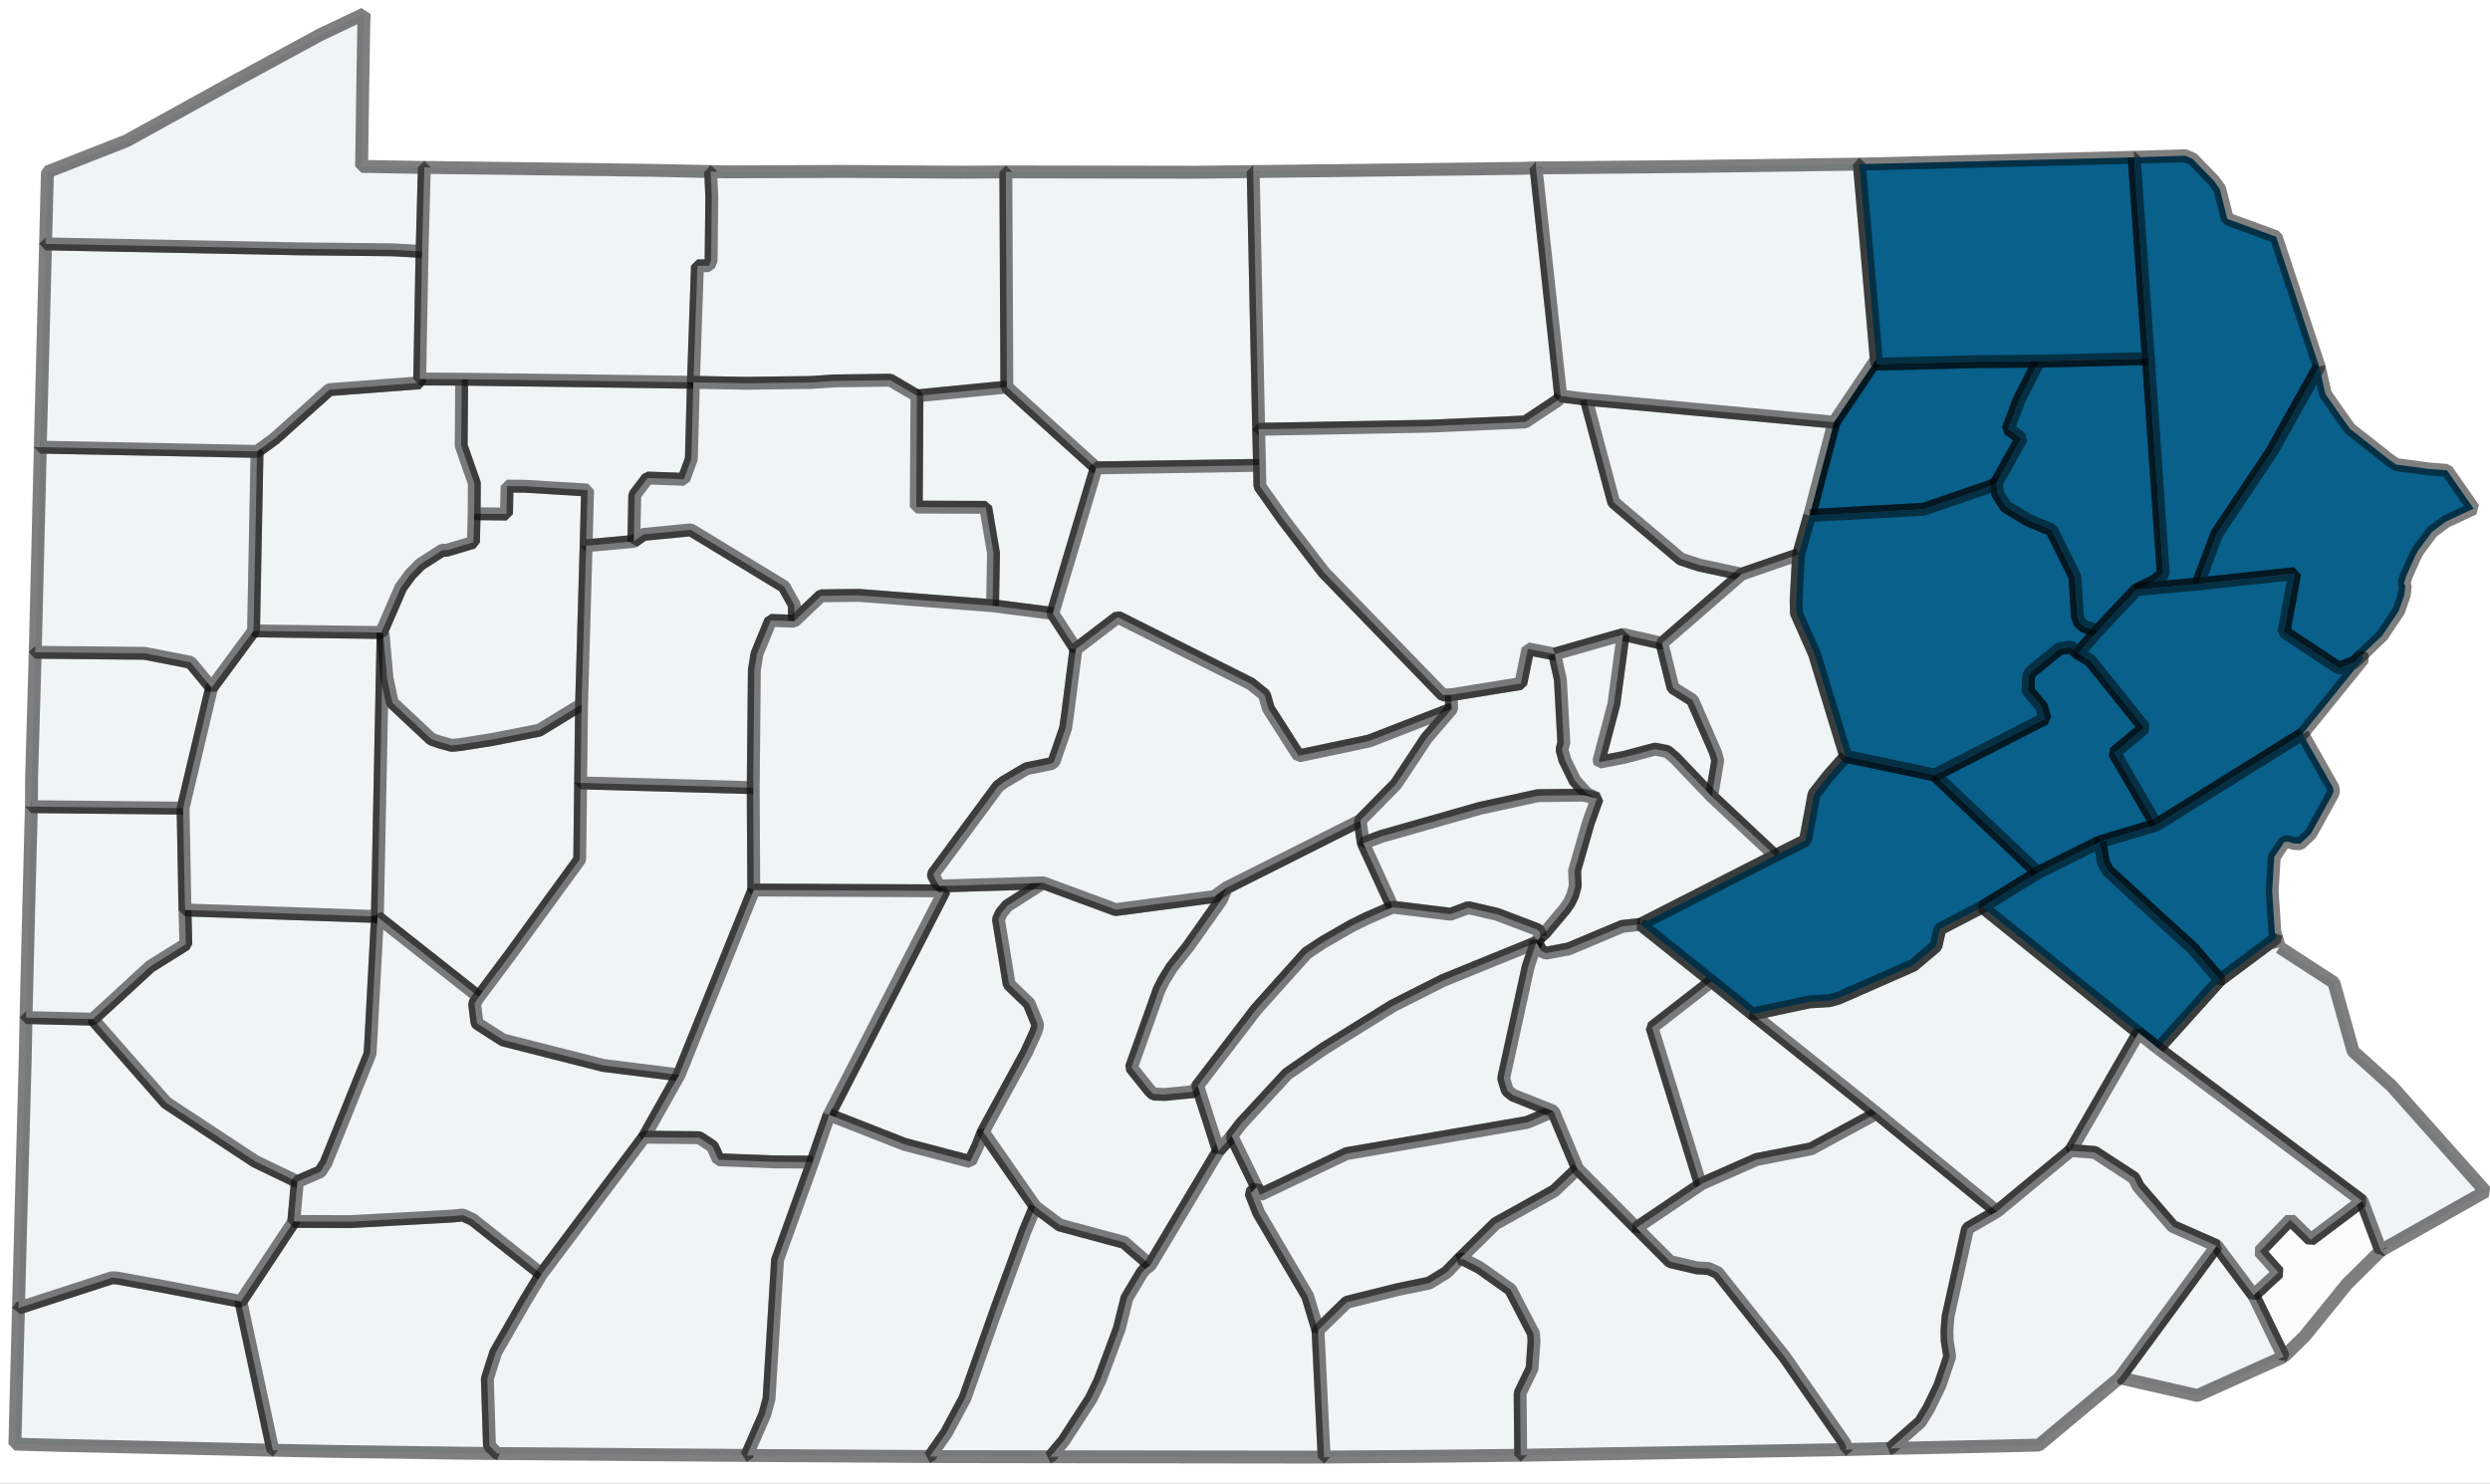 <svg width="193" height="115" viewBox="0 0 193 115" fill="none" xmlns="http://www.w3.org/2000/svg">
<rect x="0" y="0" width="193" height="115" fill="#808080" stroke="none"/>
<g clip-path="url(#clip0)">
<rect width="193" height="115" fill="white"/>
<g clip-path="url(#clip1)">
<path d="M184.534 96.935L181.906 99.539L178.619 103.591L176.999 105.167L174.684 100.4L176.597 98.633L175.15 97L177.519 94.532L179.104 96.085L183.087 93.091L184.534 96.935" fill="#EEF5F4" fill-opacity="0.3"/>
<path d="M184.534 96.935L181.906 99.539L178.619 103.591L176.999 105.167L174.684 100.4L176.597 98.633L175.15 97L177.519 94.532L179.104 96.085L183.087 93.091L184.534 96.935" stroke="black" stroke-opacity="0.5" stroke-linejoin="bevel"/>
<path d="M176.68 73.425L180.897 76.162L182.385 81.48L185.125 83.949L185.314 84.108L192.651 92.351L184.534 96.935L183.087 93.092L167.29 81.273L172.068 75.963L176.461 72.688L176.68 73.425" fill="#EEF5F4"/>
<path d="M176.68 73.425L180.897 76.162L182.385 81.48L185.125 83.949L185.314 84.108L192.651 92.351L184.534 96.935L183.087 93.092L167.29 81.273L172.068 75.963L176.461 72.688L176.68 73.425" stroke="black" stroke-opacity="0.5" stroke-linejoin="bevel"/>
<path d="M1.432 101.392L8.686 99.035L9.065 99.059L12.634 99.712L18.672 100.88L21.151 112.409L4.407 112.028L1.153 111.936L1.432 101.392Z" fill="#EEF5F4" stroke="black" stroke-opacity="0.5" stroke-linejoin="bevel"/>
<path d="M22.77 94.674L27.156 94.691L35.064 94.258L35.884 94.178L36.649 94.536L36.947 94.771L41.974 98.759L40.734 100.805L38.425 104.828L37.773 106.866L37.938 112.073L38.538 112.667L35.73 112.639L26.193 112.507L21.151 112.41L18.671 100.881L22.77 94.674" fill="#EEF5F4"/>
<path d="M22.77 94.674L27.156 94.691L35.064 94.258L35.884 94.178L36.649 94.536L36.947 94.771L41.974 98.759L40.734 100.805L38.425 104.828L37.773 106.866L37.938 112.073L38.538 112.667L35.73 112.639L26.193 112.507L21.151 112.41L18.671 100.881L22.77 94.674" stroke="black" stroke-opacity="0.5" stroke-linejoin="bevel"/>
<path d="M7.195 78.998L12.882 85.473L19.78 90.016L23.049 91.592L22.77 94.675L18.671 100.882L12.634 99.714L9.065 99.061L8.686 99.037L1.432 101.393L1.66 92.772L1.949 82.306L2.017 78.874L7.195 78.998" fill="#EEF5F4"/>
<path d="M7.195 78.998L12.882 85.473L19.78 90.016L23.049 91.592L22.77 94.675L18.671 100.882L12.634 99.714L9.065 99.061L8.686 99.037L1.432 101.393L1.66 92.772L1.949 82.306L2.017 78.874L7.195 78.998" stroke="black" stroke-opacity="0.5" stroke-linejoin="bevel"/>
<path d="M29.251 71.046L29.259 71.075L28.728 80.923L28.686 81.628L28.615 81.84L25.276 90.121L24.834 90.822L23.049 91.592L19.779 90.016L12.881 85.473L7.194 78.998L11.638 74.916L14.404 73.189L14.338 70.534L29.251 71.046" fill="#EEF5F4"/>
<path d="M29.251 71.046L29.259 71.075L28.728 80.923L28.686 81.628L28.615 81.84L25.276 90.121L24.834 90.822L23.049 91.592L19.779 90.016L12.881 85.473L7.194 78.998L11.638 74.916L14.404 73.189L14.338 70.534L29.251 71.046" stroke="black" stroke-opacity="0.5" stroke-linejoin="bevel"/>
<path d="M2.433 62.526L14.19 62.642L14.338 70.532L14.404 73.187L11.639 74.915L7.194 78.997L2.017 78.873L2.19 71.816L2.433 62.526" fill="#EEF5F4"/>
<path d="M2.433 62.526L14.19 62.642L14.338 70.532L14.404 73.187L11.639 74.915L7.194 78.997L2.017 78.873L2.19 71.816L2.433 62.526" stroke="black" stroke-opacity="0.5" stroke-linejoin="bevel"/>
<path d="M16.402 53.303L14.19 62.642L2.433 62.526L2.447 60.404L2.73 50.556L11.212 50.641L14.769 51.336L16.402 53.303Z" fill="#EEF5F4" stroke="black" stroke-opacity="0.5" stroke-linejoin="bevel"/>
<path d="M29.693 49.133L29.251 71.044L14.338 70.532L14.191 62.642L16.402 53.303L19.65 48.901L29.559 49.028L29.693 49.133Z" fill="#EEF5F4" stroke="black" stroke-opacity="0.5" stroke-linejoin="bevel"/>
<path d="M45.078 54.596L45.003 60.685L44.934 66.622L39.623 73.917L37.113 77.274L29.259 71.075L29.251 71.046L29.693 49.134L29.961 52.167L29.993 52.574L30.405 54.458L33.432 57.29L34.083 57.521L35.024 57.779L35.654 57.714L38.105 57.328L41.797 56.599L45.078 54.596" fill="#EEF5F4"/>
<path d="M45.078 54.596L45.003 60.685L44.934 66.622L39.623 73.917L37.113 77.274L29.259 71.075L29.251 71.046L29.693 49.134L29.961 52.167L29.993 52.574L30.405 54.458L33.432 57.29L34.083 57.521L35.024 57.779L35.654 57.714L38.105 57.328L41.797 56.599L45.078 54.596" stroke="black" stroke-opacity="0.5" stroke-linejoin="bevel"/>
<path d="M36.752 39.816L39.258 39.845L39.301 37.68L40.659 37.689L45.543 37.986L45.43 42.303L45.077 54.594L41.797 56.598L38.105 57.327L35.653 57.713L35.024 57.778L34.083 57.52L33.432 57.289L30.405 54.457L29.993 52.572L29.961 52.165L29.693 49.133L29.558 49.028L31.071 45.533L31.816 44.516L32.586 43.734L34.295 42.641L34.636 42.648L36.697 42.03L36.752 39.816" fill="#EEF5F4"/>
<path d="M36.752 39.816L39.258 39.845L39.301 37.68L40.659 37.689L45.543 37.986L45.43 42.303L45.077 54.594L41.797 56.598L38.105 57.327L35.653 57.713L35.024 57.778L34.083 57.52L33.432 57.289L30.405 54.457L29.993 52.572L29.961 52.165L29.693 49.133L29.558 49.028L31.071 45.533L31.816 44.516L32.586 43.734L34.295 42.641L34.636 42.648L36.697 42.03L36.752 39.816" stroke="black" stroke-opacity="0.5" stroke-linejoin="bevel"/>
<path d="M35.786 29.391L53.745 29.634L53.587 35.567L53.007 37.153L50.2 37.053L49.204 38.361L49.127 41.962L45.43 42.303L45.544 37.986L40.66 37.689L39.301 37.68L39.258 39.845L36.752 39.816L36.767 37.458L35.747 34.542L35.786 29.391" fill="#EEF5F4"/>
<path d="M35.786 29.391L53.745 29.634L53.587 35.567L53.007 37.153L50.2 37.053L49.204 38.361L49.127 41.962L45.43 42.303L45.544 37.986L40.66 37.689L39.301 37.68L39.258 39.845L36.752 39.816L36.767 37.458L35.747 34.542L35.786 29.391" stroke="black" stroke-opacity="0.5" stroke-linejoin="bevel"/>
<path d="M35.786 29.392L35.746 34.543L36.767 37.458L36.752 39.817L36.697 42.031L34.636 42.649L34.295 42.642L32.586 43.735L31.817 44.517L31.071 45.534L29.559 49.029L19.65 48.902L19.924 34.992L21.288 33.997L25.53 30.203L32.536 29.671L32.53 29.378L35.786 29.392" fill="#EEF5F4"/>
<path d="M35.786 29.392L35.746 34.543L36.767 37.458L36.752 39.817L36.697 42.031L34.636 42.649L34.295 42.642L32.586 43.735L31.817 44.517L31.071 45.534L29.559 49.029L19.65 48.902L19.924 34.992L21.288 33.997L25.53 30.203L32.536 29.671L32.53 29.378L35.786 29.392" stroke="black" stroke-opacity="0.5" stroke-linejoin="bevel"/>
<path d="M3.126 34.662L19.924 34.992L19.65 48.902L16.402 53.304L14.769 51.337L11.212 50.642L2.731 50.558L2.74 50.203L3.126 34.662" fill="#EEF5F4"/>
<path d="M3.126 34.662L19.924 34.992L19.65 48.902L16.402 53.304L14.769 51.337L11.212 50.642L2.731 50.558L2.74 50.203L3.126 34.662" stroke="black" stroke-opacity="0.5" stroke-linejoin="bevel"/>
<path d="M32.714 19.494L32.53 29.377L32.536 29.669L25.53 30.202L21.288 33.996L19.924 34.99L3.125 34.66L3.134 34.182L3.532 18.904L23.132 19.288L30.457 19.365L32.714 19.494" fill="#EEF5F4"/>
<path d="M32.714 19.494L32.53 29.377L32.536 29.669L25.53 30.202L21.288 33.996L19.924 34.99L3.125 34.66L3.134 34.182L3.532 18.904L23.132 19.288L30.457 19.365L32.714 19.494" stroke="black" stroke-opacity="0.5" stroke-linejoin="bevel"/>
<path d="M32.891 12.974L32.714 19.493L30.457 19.364L23.133 19.288L3.532 18.904L3.677 13.324L9.814 10.913L18.18 6.297L24.796 2.705L28.225 1.073L28.191 2.239L28.11 7.124L28.027 12.897L32.398 12.973L32.891 12.974Z" fill="#EEF5F4" stroke="black" stroke-opacity="0.5" stroke-linejoin="bevel"/>
<path d="M37.112 77.273L36.785 77.79L36.966 79.264L37.031 79.355L38.995 80.61L46.74 82.58L52.639 83.321L49.931 88.144L41.973 98.76L36.947 94.772L36.649 94.537L35.884 94.179L35.064 94.259L27.156 94.692L22.77 94.675L23.049 91.592L24.834 90.822L25.276 90.121L28.615 81.84L28.686 81.627L28.728 80.922L29.259 71.074L37.112 77.273" fill="#EEF5F4"/>
<path d="M37.112 77.273L36.785 77.79L36.966 79.264L37.031 79.355L38.995 80.61L46.74 82.58L52.639 83.321L49.931 88.144L41.973 98.76L36.947 94.772L36.649 94.537L35.884 94.179L35.064 94.259L27.156 94.692L22.77 94.675L23.049 91.592L24.834 90.822L25.276 90.121L28.615 81.84L28.686 81.627L28.728 80.922L29.259 71.074L37.112 77.273" stroke="black" stroke-opacity="0.5" stroke-linejoin="bevel"/>
<path d="M45.003 60.684L58.381 61.054L58.425 68.986L52.64 83.32L46.74 82.579L38.995 80.61L37.031 79.355L36.967 79.263L36.785 77.789L37.113 77.273L39.624 73.916L44.934 66.621L45.003 60.684" fill="#EEF5F4"/>
<path d="M45.003 60.684L58.381 61.054L58.425 68.986L52.64 83.32L46.74 82.579L38.995 80.61L37.031 79.355L36.967 79.263L36.785 77.789L37.113 77.273L39.624 73.916L44.934 66.621L45.003 60.684" stroke="black" stroke-opacity="0.5" stroke-linejoin="bevel"/>
<path d="M45.43 42.303L49.127 41.962L49.873 41.423L53.542 41.07L60.767 45.46L61.572 46.898L61.567 48.148L59.738 48.091L58.703 50.611L58.668 50.701L58.47 51.941L58.381 61.055L45.003 60.684L45.078 54.595L45.43 42.303" fill="#EEF5F4"/>
<path d="M45.43 42.303L49.127 41.962L49.873 41.423L53.542 41.07L60.767 45.46L61.572 46.898L61.567 48.148L59.738 48.091L58.703 50.611L58.668 50.701L58.47 51.941L58.381 61.055L45.003 60.684L45.078 54.595L45.43 42.303" stroke="black" stroke-opacity="0.5" stroke-linejoin="bevel"/>
<path d="M50.514 13.202L55.084 13.298L55.172 15.262L55.118 20.166L54.947 20.593L54.059 20.612L53.745 29.634L35.786 29.392L32.53 29.378L32.714 19.494L32.891 12.975L50.514 13.202" fill="#EEF5F4"/>
<path d="M50.514 13.202L55.084 13.298L55.172 15.262L55.118 20.166L54.947 20.593L54.059 20.612L53.745 29.634L35.786 29.392L32.53 29.378L32.714 19.494L32.891 12.975L50.514 13.202" stroke="black" stroke-opacity="0.5" stroke-linejoin="bevel"/>
<path d="M74.707 13.347L77.963 13.323L78.042 30.002L71.074 30.682L69.003 29.468L64.606 29.528L62.901 29.645L57.869 29.71L53.745 29.634L54.059 20.612L54.947 20.592L55.117 20.166L55.172 15.261L55.083 13.298L56.501 13.321L65.429 13.289L74.707 13.347" fill="#EEF5F4"/>
<path d="M74.707 13.347L77.963 13.323L78.042 30.002L71.074 30.682L69.003 29.468L64.606 29.528L62.901 29.645L57.869 29.71L53.745 29.634L54.059 20.612L54.947 20.592L55.117 20.166L55.172 15.261L55.083 13.298L56.501 13.321L65.429 13.289L74.707 13.347" stroke="black" stroke-opacity="0.5" stroke-linejoin="bevel"/>
<path d="M71.074 30.683L78.043 30.003L84.969 36.265L81.602 47.55L76.933 46.952L77.007 42.877L76.402 39.328L71.02 39.306L71.074 30.683" fill="#EEF5F4"/>
<path d="M71.074 30.683L78.043 30.003L84.969 36.265L81.602 47.55L76.933 46.952L77.007 42.877L76.402 39.328L71.02 39.306L71.074 30.683" stroke="black" stroke-opacity="0.5" stroke-linejoin="bevel"/>
<path d="M53.745 29.634L57.869 29.71L62.901 29.645L64.606 29.527L69.003 29.468L71.074 30.681L71.02 39.304L76.402 39.326L77.007 42.876L76.933 46.95L66.55 46.147L63.641 46.182L61.567 48.148L61.572 46.898L60.767 45.459L53.542 41.069L49.873 41.422L49.126 41.962L49.203 38.361L50.199 37.053L53.007 37.153L53.587 35.567L53.745 29.634" fill="#EEF5F4"/>
<path d="M53.745 29.634L57.869 29.71L62.901 29.645L64.606 29.527L69.003 29.468L71.074 30.681L71.02 39.304L76.402 39.326L77.007 42.876L76.933 46.95L66.55 46.147L63.641 46.182L61.567 48.148L61.572 46.898L60.767 45.459L53.542 41.069L49.873 41.422L49.126 41.962L49.203 38.361L50.199 37.053L53.007 37.153L53.587 35.567L53.745 29.634" stroke="black" stroke-opacity="0.5" stroke-linejoin="bevel"/>
<path d="M76.933 46.951L81.602 47.55L83.395 50.315L82.743 55.424L82.592 56.451L81.703 59.03L81.498 59.19L79.572 59.583L77.796 60.633L77.363 60.965L72.349 67.745L72.366 67.892L72.791 68.682L73.193 69.054L58.424 68.987L58.381 61.055L58.47 51.942L58.669 50.702L58.703 50.612L59.738 48.092L61.567 48.149L63.642 46.183L66.55 46.148L76.933 46.951" fill="#EEF5F4"/>
<path d="M76.933 46.951L81.602 47.55L83.395 50.315L82.743 55.424L82.592 56.451L81.703 59.03L81.498 59.19L79.572 59.583L77.796 60.633L77.363 60.965L72.349 67.745L72.366 67.892L72.791 68.682L73.193 69.054L58.424 68.987L58.381 61.055L58.47 51.942L58.669 50.702L58.703 50.612L59.738 48.092L61.567 48.149L63.642 46.183L66.55 46.148L76.933 46.951" stroke="black" stroke-opacity="0.5" stroke-linejoin="bevel"/>
<path d="M72.791 68.681L80.863 68.431L78.07 70.215L77.603 70.791L77.391 71.261L78.223 76.297L79.763 77.779L80.418 79.375L80.392 79.675L80.252 80.066L79.564 81.573L76.211 87.73L75.771 88.853L75.202 90.04L70.112 88.703L64.268 86.413L73.193 69.052L72.791 68.681" fill="#EEF5F4"/>
<path d="M72.791 68.681L80.863 68.431L78.07 70.215L77.603 70.791L77.391 71.261L78.223 76.297L79.763 77.779L80.418 79.375L80.392 79.675L80.252 80.066L79.564 81.573L76.211 87.73L75.771 88.853L75.202 90.04L70.112 88.703L64.268 86.413L73.193 69.052L72.791 68.681" stroke="black" stroke-opacity="0.5" stroke-linejoin="bevel"/>
<path d="M58.424 68.986L73.193 69.052L64.268 86.414L62.997 90.079L59.989 90.06L55.693 89.893L55.228 88.865L54.199 88.186L49.931 88.143L52.639 83.32L58.424 68.986" fill="#EEF5F4"/>
<path d="M58.424 68.986L73.193 69.052L64.268 86.414L62.997 90.079L59.989 90.06L55.693 89.893L55.228 88.865L54.199 88.186L49.931 88.143L52.639 83.32L58.424 68.986" stroke="black" stroke-opacity="0.5" stroke-linejoin="bevel"/>
<path d="M62.997 90.079L60.269 97.655L59.608 108.42L59.28 109.636L57.889 112.816L38.538 112.667L37.939 112.073L37.773 106.867L38.425 104.828L40.734 100.806L41.974 98.76L49.931 88.144L54.199 88.187L55.228 88.866L55.693 89.894L59.989 90.061L62.997 90.079" fill="#EEF5F4"/>
<path d="M62.997 90.079L60.269 97.655L59.608 108.42L59.28 109.636L57.889 112.816L38.538 112.667L37.939 112.073L37.773 106.867L38.425 104.828L40.734 100.806L41.974 98.76L49.931 88.144L54.199 88.187L55.228 88.866L55.693 89.894L59.989 90.061L62.997 90.079" stroke="black" stroke-opacity="0.5" stroke-linejoin="bevel"/>
<path d="M64.268 86.414L70.112 88.704L75.202 90.04L75.771 88.853L76.211 87.731L80.247 93.538L79.455 95.427L77.24 101.478L74.791 108.394L73.355 111.071L72.079 112.898L57.889 112.815L59.28 109.636L59.607 108.42L60.268 97.654L62.997 90.079L64.268 86.414" fill="#EEF5F4"/>
<path d="M64.268 86.414L70.112 88.704L75.202 90.04L75.771 88.853L76.211 87.731L80.247 93.538L79.455 95.427L77.24 101.478L74.791 108.394L73.355 111.071L72.079 112.898L57.889 112.815L59.28 109.636L59.607 108.42L60.268 97.654L62.997 90.079L64.268 86.414" stroke="black" stroke-opacity="0.5" stroke-linejoin="bevel"/>
<path d="M80.247 93.54L82.14 94.952L87.135 96.302L89.163 98.063L88.767 98.361L88.526 98.637L87.349 100.61L86.753 102.998L85.268 106.979L84.581 108.407L82.46 111.68L81.419 112.918L73.332 112.905L72.079 112.899L73.355 111.072L74.791 108.395L77.24 101.48L79.455 95.428L80.247 93.54" fill="#EEF5F4"/>
<path d="M80.247 93.54L82.14 94.952L87.135 96.302L89.163 98.063L88.767 98.361L88.526 98.637L87.349 100.61L86.753 102.998L85.268 106.979L84.581 108.407L82.46 111.68L81.419 112.918L73.332 112.905L72.079 112.899L73.355 111.072L74.791 108.395L77.24 101.48L79.455 95.428L80.247 93.54" stroke="black" stroke-opacity="0.5" stroke-linejoin="bevel"/>
<path d="M80.863 68.432L86.477 70.507L94.119 69.492L95.076 68.807L94.666 69.751L92.109 73.369L90.829 74.983L90.223 75.964L89.851 76.695L87.695 82.741L89.106 84.507L89.406 84.798L90.263 84.834L92.494 84.615L92.83 84.165L94.447 89.2L89.163 98.063L87.135 96.302L82.14 94.952L80.247 93.539L76.211 87.732L79.564 81.575L80.252 80.068L80.391 79.676L80.418 79.376L79.763 77.781L78.222 76.298L77.39 71.263L77.603 70.793L78.069 70.217L80.863 68.432" fill="#EEF5F4"/>
<path d="M80.863 68.432L86.477 70.507L94.119 69.492L95.076 68.807L94.666 69.751L92.109 73.369L90.829 74.983L90.223 75.964L89.851 76.695L87.695 82.741L89.106 84.507L89.406 84.798L90.263 84.834L92.494 84.615L92.83 84.165L94.447 89.2L89.163 98.063L87.135 96.302L82.14 94.952L80.247 93.539L76.211 87.732L79.564 81.575L80.252 80.068L80.391 79.676L80.418 79.376L79.763 77.781L78.222 76.298L77.39 71.263L77.603 70.793L78.069 70.217L80.863 68.432" stroke="black" stroke-opacity="0.5" stroke-linejoin="bevel"/>
<path d="M94.447 89.199L95.474 88.054L97.403 92.007L96.958 92.474L97.563 94.011L101.352 100.464L102.158 103.12L102.633 112.94L102.311 112.944L81.419 112.917L82.46 111.679L84.581 108.406L85.268 106.977L86.753 102.997L87.349 100.609L88.526 98.636L88.767 98.36L89.163 98.062L94.447 89.199" fill="#EEF5F4"/>
<path d="M94.447 89.199L95.474 88.054L97.403 92.007L96.958 92.474L97.563 94.011L101.352 100.464L102.158 103.12L102.633 112.94L102.311 112.944L81.419 112.917L82.46 111.679L84.581 108.406L85.268 106.977L86.753 102.997L87.349 100.609L88.526 98.636L88.767 98.36L89.163 98.062L94.447 89.199" stroke="black" stroke-opacity="0.5" stroke-linejoin="bevel"/>
<path d="M105.427 63.61L105.666 65.356L107.945 70.317L105.942 71.187L104.786 71.755L102.527 73.055L101.275 73.885L97.376 78.235L92.83 84.165L92.494 84.615L90.263 84.834L89.406 84.797L89.105 84.507L87.695 82.74L89.851 76.695L90.223 75.964L90.828 74.982L92.109 73.369L94.666 69.75L95.076 68.807L105.427 63.61" fill="#EEF5F4"/>
<path d="M105.427 63.61L105.666 65.356L107.945 70.317L105.942 71.187L104.786 71.755L102.527 73.055L101.275 73.885L97.376 78.235L92.83 84.165L92.494 84.615L90.263 84.834L89.406 84.797L89.105 84.507L87.695 82.74L89.851 76.695L90.223 75.964L90.828 74.982L92.109 73.369L94.666 69.75L95.076 68.807L105.427 63.61" stroke="black" stroke-opacity="0.5" stroke-linejoin="bevel"/>
<path d="M97.135 13.301L97.558 33.277L97.626 36.069L84.969 36.265L78.043 30.002L77.963 13.324L92.63 13.35L97.135 13.301" fill="#EEF5F4"/>
<path d="M97.135 13.301L97.558 33.277L97.626 36.069L84.969 36.265L78.043 30.002L77.963 13.324L92.63 13.35L97.135 13.301" stroke="black" stroke-opacity="0.5" stroke-linejoin="bevel"/>
<path d="M97.626 36.068L97.658 37.695L99.458 40.242L102.611 44.353L111.841 53.868L112.488 53.851L112.515 54.953L106.123 57.439L100.655 58.59L98.312 54.919L98.007 53.86L96.946 53.006L86.641 47.841L83.395 50.314L81.602 47.549L84.969 36.264L97.626 36.068" fill="#EEF5F4"/>
<path d="M97.626 36.068L97.658 37.695L99.458 40.242L102.611 44.353L111.841 53.868L112.488 53.851L112.515 54.953L106.123 57.439L100.655 58.59L98.312 54.919L98.007 53.86L96.946 53.006L86.641 47.841L83.395 50.314L81.602 47.549L84.969 36.264L97.626 36.068" stroke="black" stroke-opacity="0.5" stroke-linejoin="bevel"/>
<path d="M83.394 50.314L86.641 47.841L96.946 53.006L98.007 53.86L98.312 54.919L100.655 58.59L106.123 57.439L112.514 54.953L110.564 57.223L108.224 60.763L105.427 63.609L95.076 68.806L94.119 69.491L86.477 70.505L80.863 68.431L72.79 68.681L72.366 67.891L72.349 67.744L77.362 60.964L77.796 60.632L79.572 59.582L81.497 59.188L81.702 59.029L82.591 56.45L82.743 55.423L83.394 50.314" fill="#EEF5F4"/>
<path d="M83.394 50.314L86.641 47.841L96.946 53.006L98.007 53.86L98.312 54.919L100.655 58.59L106.123 57.439L112.514 54.953L110.564 57.223L108.224 60.763L105.427 63.609L95.076 68.806L94.119 69.491L86.477 70.505L80.863 68.431L72.79 68.681L72.366 67.891L72.349 67.744L77.362 60.964L77.796 60.632L79.572 59.582L81.497 59.188L81.702 59.029L82.591 56.45L82.743 55.423L83.394 50.314" stroke="black" stroke-opacity="0.5" stroke-linejoin="bevel"/>
<path d="M112.488 53.851L117.879 52.98L118.433 50.292L120.504 50.697L120.945 52.68L121.212 57.57L121.07 58.099L121.299 58.927L122.079 60.515L122.996 61.513L123.79 61.894L122.744 61.632L119.185 61.677L114.727 62.651L107.09 64.828L105.667 65.355L105.427 63.61L108.224 60.764L110.564 57.224L112.515 54.953L112.488 53.851" fill="#EEF5F4"/>
<path d="M112.488 53.851L117.879 52.98L118.433 50.292L120.504 50.697L120.945 52.68L121.212 57.57L121.07 58.099L121.299 58.927L122.079 60.515L122.996 61.513L123.79 61.894L122.744 61.632L119.185 61.677L114.727 62.651L107.09 64.828L105.667 65.355L105.427 63.61L108.224 60.764L110.564 57.224L112.515 54.953L112.488 53.851" stroke="black" stroke-opacity="0.5" stroke-linejoin="bevel"/>
<path d="M125.812 49.181L128.817 49.864L129.674 53.314L131.191 54.268L132.977 58.347L133.14 58.947L132.671 61.73L129.837 58.767L129.226 58.249L128.271 58.067L125.903 58.699L123.988 59.074L123.932 58.971L125.09 54.589L125.812 49.181" fill="#EEF5F4"/>
<path d="M125.812 49.181L128.817 49.864L129.674 53.314L131.191 54.268L132.977 58.347L133.14 58.947L132.671 61.73L129.837 58.767L129.226 58.249L128.271 58.067L125.903 58.699L123.988 59.074L123.932 58.971L125.09 54.589L125.812 49.181" stroke="black" stroke-opacity="0.5" stroke-linejoin="bevel"/>
<path d="M119.056 13.013L120.969 30.696L120.756 31.022L118.218 32.707L110.731 33.035L97.559 33.276L97.135 13.3L117.812 13.05L119.056 13.013" fill="#EEF5F4"/>
<path d="M119.056 13.013L120.969 30.696L120.756 31.022L118.218 32.707L110.731 33.035L97.559 33.276L97.135 13.3L117.812 13.05L119.056 13.013" stroke="black" stroke-opacity="0.5" stroke-linejoin="bevel"/>
<path d="M120.969 30.697L122.943 30.943L125.079 38.934L130.282 43.329L131.72 43.802L134.995 44.505L128.817 49.864L125.812 49.181L120.504 50.698L118.432 50.293L117.879 52.981L112.488 53.852L111.84 53.869L102.611 44.354L99.458 40.244L97.658 37.697L97.625 36.07L97.558 33.277L110.73 33.036L118.218 32.708L120.756 31.023L120.969 30.697" fill="#EEF5F4"/>
<path d="M120.969 30.697L122.943 30.943L125.079 38.934L130.282 43.329L131.72 43.802L134.995 44.505L128.817 49.864L125.812 49.181L120.504 50.698L118.432 50.293L117.879 52.981L112.488 53.852L111.84 53.869L102.611 44.354L99.458 40.244L97.658 37.697L97.625 36.07L97.558 33.277L110.73 33.036L118.218 32.708L120.756 31.023L120.969 30.697" stroke="black" stroke-opacity="0.5" stroke-linejoin="bevel"/>
<path d="M145.43 27.852L145.465 28.226L153.411 28.027L158.173 27.992L157.887 28.273L156.501 30.994L155.658 33.243L156.673 33.992L154.73 37.463L154.204 37.723L149.112 39.47L140.261 39.959L142.154 32.725L145.43 27.852" fill="#08608b"/>
<path d="M145.43 27.852L145.465 28.226L153.411 28.027L158.173 27.992L157.887 28.273L156.501 30.994L155.658 33.243L156.673 33.992L154.73 37.463L154.204 37.723L149.112 39.47L140.261 39.959L142.154 32.725L145.43 27.852" stroke="black" stroke-opacity="0.5" stroke-linejoin="bevel"/>
<path d="M122.943 30.942L142.154 32.726L140.261 39.96L139.407 42.981L134.995 44.505L131.72 43.802L130.282 43.329L125.079 38.934L122.943 30.942" fill="#EEF5F4"/>
<path d="M122.943 30.942L142.154 32.726L140.261 39.96L139.407 42.981L134.995 44.505L131.72 43.802L130.282 43.329L125.079 38.934L122.943 30.942" stroke="black" stroke-opacity="0.5" stroke-linejoin="bevel"/>
<path d="M139.408 42.98L139.221 46.495L139.241 47.523L140.641 50.693L143.057 58.615L141.737 60.115L140.611 61.545L139.942 65.143L137.585 66.329L132.672 61.728L133.14 58.946L132.977 58.346L131.192 54.266L129.674 53.312L128.818 49.862L134.995 44.504L139.408 42.98" fill="#EEF5F4"/>
<path d="M139.408 42.98L139.221 46.495L139.241 47.523L140.641 50.693L143.057 58.615L141.737 60.115L140.611 61.545L139.942 65.143L137.585 66.329L132.672 61.728L133.14 58.946L132.977 58.346L131.192 54.266L129.674 53.312L128.818 49.862L134.995 44.504L139.408 42.98" stroke="black" stroke-opacity="0.5" stroke-linejoin="bevel"/>
<path d="M120.504 50.698L125.812 49.181L125.09 54.589L123.933 58.971L123.988 59.074L125.903 58.699L128.271 58.067L129.227 58.249L129.837 58.767L132.671 61.73L137.585 66.33L127.152 71.648L125.734 71.81L121.585 73.552L119.996 73.852L119.836 73.883L119.483 73.72L119.072 73.059L119.393 72.593L119.701 72.343L121.292 70.453L121.638 69.95L121.895 69.409L122.096 68.676L122.045 67.491L123.104 63.803L123.79 61.895L122.996 61.514L122.079 60.516L121.299 58.928L121.07 58.1L121.212 57.571L120.944 52.681L120.504 50.698" fill="#EEF5F4"/>
<path d="M120.504 50.698L125.812 49.181L125.09 54.589L123.933 58.971L123.988 59.074L125.903 58.699L128.271 58.067L129.227 58.249L129.837 58.767L132.671 61.73L137.585 66.33L127.152 71.648L125.734 71.81L121.585 73.552L119.996 73.852L119.836 73.883L119.483 73.72L119.072 73.059L119.393 72.593L119.701 72.343L121.292 70.453L121.638 69.95L121.895 69.409L122.096 68.676L122.045 67.491L123.104 63.803L123.79 61.895L122.996 61.514L122.079 60.516L121.299 58.928L121.07 58.1L121.212 57.571L120.944 52.681L120.504 50.698" stroke="black" stroke-opacity="0.5" stroke-linejoin="bevel"/>
<path d="M123.79 61.894L123.104 63.802L122.045 67.49L122.096 68.676L121.895 69.408L121.638 69.949L121.292 70.452L119.702 72.342L119.394 72.592L119.348 72.257L119.194 72.074L116.028 70.871L113.81 70.355L112.428 70.867L107.945 70.317L105.666 65.355L107.089 64.828L114.727 62.651L119.185 61.677L122.743 61.633L123.79 61.894Z" fill="#EEF5F4" stroke="black" stroke-opacity="0.5" stroke-linejoin="bevel"/>
<path d="M119.394 72.591L119.072 73.058L111.869 75.993L107.957 77.965L102.632 81.275L99.768 83.249L96.208 87.097L95.474 88.054L94.447 89.198L92.83 84.164L97.376 78.234L101.275 73.885L102.527 73.054L104.786 71.754L105.943 71.186L107.945 70.317L112.428 70.866L113.81 70.355L116.028 70.871L119.194 72.074L119.348 72.257L119.394 72.591" fill="#EEF5F4"/>
<path d="M119.394 72.591L119.072 73.058L111.869 75.993L107.957 77.965L102.632 81.275L99.768 83.249L96.208 87.097L95.474 88.054L94.447 89.198L92.83 84.164L97.376 78.234L101.275 73.885L102.527 73.054L104.786 71.754L105.943 71.186L107.945 70.317L112.428 70.866L113.81 70.355L116.028 70.871L119.194 72.074L119.348 72.257L119.394 72.591" stroke="black" stroke-opacity="0.5" stroke-linejoin="bevel"/>
<path d="M120.403 86.134L118.374 86.998L116.857 87.264L104.368 89.421L97.675 92.611L97.403 92.007L95.474 88.055L96.208 87.098L99.768 83.249L102.632 81.276L107.957 77.966L111.868 75.994L119.071 73.059L118.445 74.944L116.567 83.501L116.569 83.655L116.845 84.544L117.276 84.887L120.403 86.134" fill="#EEF5F4"/>
<path d="M120.403 86.134L118.374 86.998L116.857 87.264L104.368 89.421L97.675 92.611L97.403 92.007L95.474 88.055L96.208 87.098L99.768 83.249L102.632 81.276L107.957 77.966L111.868 75.994L119.071 73.059L118.445 74.944L116.567 83.501L116.569 83.655L116.845 84.544L117.276 84.887L120.403 86.134" stroke="black" stroke-opacity="0.5" stroke-linejoin="bevel"/>
<path d="M120.403 86.134L122.276 90.597L120.48 92.307L115.934 94.841L113.161 97.558L112.125 98.625L110.775 99.454L108.367 99.951L104.397 100.939L102.158 103.12L101.352 100.465L97.562 94.012L96.958 92.475L97.403 92.008L97.675 92.611L104.368 89.421L116.857 87.264L118.374 86.998L120.403 86.134" fill="#EEF5F4"/>
<path d="M120.403 86.134L122.276 90.597L120.48 92.307L115.934 94.841L113.161 97.558L112.125 98.625L110.775 99.454L108.367 99.951L104.397 100.939L102.158 103.12L101.352 100.465L97.562 94.012L96.958 92.475L97.403 92.008L97.675 92.611L104.368 89.421L116.857 87.264L118.374 86.998L120.403 86.134" stroke="black" stroke-opacity="0.5" stroke-linejoin="bevel"/>
<path d="M113.161 97.557L113.529 97.658L114.672 98.243L117.09 99.955L118.864 103.374L118.9 103.998L118.749 106.083L117.86 107.905L117.827 108.081L117.869 112.801L110.669 112.882L102.633 112.94L102.158 103.12L104.397 100.938L108.368 99.951L110.775 99.454L112.125 98.624L113.161 97.557Z" fill="#EEF5F4" stroke="black" stroke-opacity="0.5" stroke-linejoin="bevel"/>
<path d="M122.277 90.597L126.838 95.174L129.457 97.791L131.53 98.276L132.429 98.324L133.139 98.644L138.31 105.148L142.978 111.843L143.105 112.148L143.066 112.357L132.139 112.557L124.924 112.679L117.869 112.801L117.827 108.081L117.86 107.905L118.749 106.084L118.9 103.998L118.865 103.374L117.091 99.955L114.672 98.243L113.53 97.658L113.162 97.558L115.934 94.84L120.481 92.307L122.277 90.597" fill="#EEF5F4"/>
<path d="M122.277 90.597L126.838 95.174L129.457 97.791L131.53 98.276L132.429 98.324L133.139 98.644L138.31 105.148L142.978 111.843L143.105 112.148L143.066 112.357L132.139 112.557L124.924 112.679L117.869 112.801L117.827 108.081L117.86 107.905L118.749 106.084L118.9 103.998L118.865 103.374L117.091 99.955L114.672 98.243L113.53 97.658L113.162 97.558L115.934 94.84L120.481 92.307L122.277 90.597" stroke="black" stroke-opacity="0.5" stroke-linejoin="bevel"/>
<path d="M127.152 71.649L132.671 76.056L128.05 79.647L131.802 91.796L131.922 91.743L126.838 95.175L122.276 90.597L120.403 86.134L117.276 84.887L116.844 84.544L116.568 83.656L116.567 83.501L118.445 74.945L119.071 73.059L119.483 73.72L119.836 73.883L119.996 73.852L121.585 73.552L125.734 71.81L127.152 71.649" fill="#EEF5F4"/>
<path d="M127.152 71.649L132.671 76.056L128.05 79.647L131.802 91.796L131.922 91.743L126.838 95.175L122.276 90.597L120.403 86.134L117.276 84.887L116.844 84.544L116.568 83.656L116.567 83.501L118.445 74.945L119.071 73.059L119.483 73.72L119.836 73.883L119.996 73.852L121.585 73.552L125.734 71.81L127.152 71.649" stroke="black" stroke-opacity="0.5" stroke-linejoin="bevel"/>
<path d="M132.672 76.055L135.832 78.601L145.468 86.291L140.389 89.045L136.153 89.876L131.922 91.743L131.803 91.795L128.05 79.647L132.672 76.055" fill="#EEF5F4"/>
<path d="M132.672 76.055L135.832 78.601L145.468 86.291L140.389 89.045L136.153 89.876L131.922 91.743L131.803 91.795L128.05 79.647L132.672 76.055" stroke="black" stroke-opacity="0.5" stroke-linejoin="bevel"/>
<path d="M145.468 86.291L154.785 93.907L152.51 95.218L150.995 102.034L150.907 103.144L150.926 103.923L151.125 105.146L150.36 107.396L149.493 109.178L148.86 110.215L146.525 112.272L143.282 112.353L143.066 112.356L143.105 112.148L142.978 111.843L138.31 105.147L133.139 98.644L132.429 98.323L131.53 98.275L129.457 97.791L126.838 95.174L131.922 91.742L136.153 89.876L140.389 89.045L145.468 86.291" fill="#EEF5F4"/>
<path d="M145.468 86.291L154.785 93.907L152.51 95.218L150.995 102.034L150.907 103.144L150.926 103.923L151.125 105.146L150.36 107.396L149.493 109.178L148.86 110.215L146.525 112.272L143.282 112.353L143.066 112.356L143.105 112.148L142.978 111.843L138.31 105.147L133.139 98.644L132.429 98.323L131.53 98.275L129.457 97.791L126.838 95.174L131.922 91.742L136.153 89.876L140.389 89.045L145.468 86.291" stroke="black" stroke-opacity="0.5" stroke-linejoin="bevel"/>
<path d="M165.761 80.058L160.503 89.184L154.785 93.906L145.468 86.291L135.833 78.6L140.23 77.66L141.821 77.562L142.525 77.357L148.31 74.816L150.054 73.343L150.356 72.009L153.645 70.302L165.761 80.058" fill="#EEF5F4"/>
<path d="M165.761 80.058L160.503 89.184L154.785 93.906L145.468 86.291L135.833 78.6L140.23 77.66L141.821 77.562L142.525 77.357L148.31 74.816L150.054 73.343L150.356 72.009L153.645 70.302L165.761 80.058" stroke="black" stroke-opacity="0.5" stroke-linejoin="bevel"/>
<path d="M143.057 58.616L149.961 60.072L157.964 67.647L153.644 70.302L150.355 72.009L150.053 73.343L148.309 74.817L142.524 77.357L141.82 77.562L140.229 77.66L135.832 78.601L132.672 76.055L127.152 71.648L137.585 66.329L139.942 65.144L140.611 61.546L141.737 60.115L143.057 58.616" fill="#08608b"/>
<path d="M143.057 58.616L149.961 60.072L157.964 67.647L153.644 70.302L150.355 72.009L150.053 73.343L148.309 74.817L142.524 77.357L141.82 77.562L140.229 77.66L135.832 78.601L132.672 76.055L127.152 71.648L137.585 66.329L139.942 65.144L140.611 61.546L141.737 60.115L143.057 58.616" stroke="black" stroke-opacity="0.5" stroke-linejoin="bevel"/>
<path d="M149.961 60.072L158.496 55.705L158.252 54.791L157.196 53.538L157.218 52.614L157.302 52.246L157.431 52.071L159.536 50.355L159.685 50.277L160.497 50.151L161.08 50.649L162.027 51.2L166.207 56.414L163.888 58.354L167.135 63.946L162.761 65.254L157.964 67.647L149.961 60.072" fill="#08608b"/>
<path d="M149.961 60.072L158.496 55.705L158.252 54.791L157.196 53.538L157.218 52.614L157.302 52.246L157.431 52.071L159.536 50.355L159.685 50.277L160.497 50.151L161.08 50.649L162.027 51.2L166.207 56.414L163.888 58.354L167.135 63.946L162.761 65.254L157.964 67.647L149.961 60.072" stroke="black" stroke-opacity="0.5" stroke-linejoin="bevel"/>
<path d="M140.261 39.959L149.112 39.469L154.204 37.722L154.73 37.463L154.838 38.261L155.454 39.256L157.202 40.312L159.015 41.066L160.826 44.701L161.022 47.792L161.204 48.276L161.597 48.587L162.605 48.889L161.08 50.648L160.497 50.15L159.685 50.276L159.536 50.354L157.431 52.07L157.302 52.245L157.218 52.612L157.196 53.537L158.252 54.791L158.496 55.704L149.961 60.072L143.057 58.615L140.641 50.693L139.24 47.523L139.221 46.495L139.408 42.98L140.261 39.959" fill="#08608b"/>
<path d="M140.261 39.959L149.112 39.469L154.204 37.722L154.73 37.463L154.838 38.261L155.454 39.256L157.202 40.312L159.015 41.066L160.826 44.701L161.022 47.792L161.204 48.276L161.597 48.587L162.605 48.889L161.08 50.648L160.497 50.15L159.685 50.276L159.536 50.354L157.431 52.07L157.302 52.245L157.218 52.612L157.196 53.537L158.252 54.791L158.496 55.704L149.961 60.072L143.057 58.615L140.641 50.693L139.24 47.523L139.221 46.495L139.408 42.98L140.261 39.959" stroke="black" stroke-opacity="0.5" stroke-linejoin="bevel"/>
<path d="M158.173 27.992L166.52 27.79L167.675 44.489L167.037 45.015L165.607 45.702L162.605 48.889L161.597 48.587L161.204 48.276L161.022 47.792L160.826 44.702L159.015 41.066L157.202 40.313L155.454 39.256L154.838 38.262L154.73 37.463L156.673 33.992L155.658 33.243L156.501 30.994L157.886 28.273L158.173 27.992" fill="#08608b"/>
<path d="M158.173 27.992L166.52 27.79L167.675 44.489L167.037 45.015L165.607 45.702L162.605 48.889L161.597 48.587L161.204 48.276L161.022 47.792L160.826 44.702L159.015 41.066L157.202 40.313L155.454 39.256L154.838 38.262L154.73 37.463L156.673 33.992L155.658 33.243L156.501 30.994L157.886 28.273L158.173 27.992" stroke="black" stroke-opacity="0.5" stroke-linejoin="bevel"/>
<path d="M130.907 12.907L144.114 12.721L145.43 27.853L142.154 32.725L122.943 30.942L120.969 30.696L119.056 13.013L130.907 12.907" fill="#EEF5F4"/>
<path d="M130.907 12.907L144.114 12.721L145.43 27.853L142.154 32.725L122.943 30.942L120.969 30.696L119.056 13.013L130.907 12.907" stroke="black" stroke-opacity="0.5" stroke-linejoin="bevel"/>
<path d="M145.427 12.694L165.416 12.193L166.52 27.791L158.173 27.993L153.411 28.027L145.465 28.227L145.43 27.853L144.113 12.721L145.427 12.694" fill="#08608b"/>
<path d="M145.427 12.694L165.416 12.193L166.52 27.791L158.173 27.993L153.411 28.027L145.465 28.227L145.43 27.853L144.113 12.721L145.427 12.694" stroke="black" stroke-opacity="0.5" stroke-linejoin="bevel"/>
<path d="M165.416 12.192L169.39 12.072L169.962 12.322L171.588 14.003L172.051 14.646L172.643 16.97L176.425 18.355L179.758 28.412L176.089 35.003L171.818 41.393L170.367 45.267L165.607 45.703L167.037 45.016L167.675 44.489L166.52 27.791L165.416 12.192" fill="#08608b"/>
<path d="M165.416 12.192L169.39 12.072L169.962 12.322L171.588 14.003L172.051 14.646L172.643 16.97L176.425 18.355L179.758 28.412L176.089 35.003L171.818 41.393L170.367 45.267L165.607 45.703L167.037 45.016L167.675 44.489L166.52 27.791L165.416 12.192" stroke="black" stroke-opacity="0.5" stroke-linejoin="bevel"/>
<path d="M179.758 28.413L180.238 30.53L181.352 32.13L182.145 33.237L185.204 35.647L185.708 36.007L188.24 36.349L189.668 36.46L191.731 39.424L189.591 40.421L188.514 41.22L187.455 42.639L187.203 43.085L186.501 44.665L186.33 45.235L186.436 45.396L186.362 46.109L185.926 47.355L184.651 49.261L183.041 50.805L182.492 51.331L181.293 51.798L177.027 48.977L177.857 44.46L170.368 45.267L171.819 41.393L176.09 35.003L179.758 28.413" fill="#08608b"/>
<path d="M179.758 28.413L180.238 30.53L181.352 32.13L182.145 33.237L185.204 35.647L185.708 36.007L188.24 36.349L189.668 36.46L191.731 39.424L189.591 40.421L188.514 41.22L187.455 42.639L187.203 43.085L186.501 44.665L186.33 45.235L186.436 45.396L186.362 46.109L185.926 47.355L184.651 49.261L183.041 50.805L182.492 51.331L181.293 51.798L177.027 48.977L177.857 44.46L170.368 45.267L171.819 41.393L176.09 35.003L179.758 28.413" stroke="black" stroke-opacity="0.5" stroke-linejoin="bevel"/>
<path d="M170.367 45.266L177.857 44.459L177.027 48.976L181.293 51.797L182.492 51.33L183.041 50.804L183.177 51.06L178.47 56.883L167.136 63.946L163.888 58.354L166.207 56.414L162.027 51.2L161.081 50.649L162.605 48.89L165.607 45.703L170.367 45.266" fill="#08608b"/>
<path d="M170.367 45.266L177.857 44.459L177.027 48.976L181.293 51.797L182.492 51.33L183.041 50.804L183.177 51.06L178.47 56.883L167.136 63.946L163.888 58.354L166.207 56.414L162.027 51.2L161.081 50.649L162.605 48.89L165.607 45.703L170.367 45.266" stroke="black" stroke-opacity="0.5" stroke-linejoin="bevel"/>
<path d="M178.47 56.883L180.815 61.025L180.873 61.296L180.809 61.544L179.112 64.624L178.288 65.403L177.793 65.377L177.326 65.24L177.061 65.261L176.276 66.431L176.116 69.067L176.323 72.26L176.461 72.687L172.068 75.962L170.011 73.558L167.092 70.901L163.359 67.475L163.04 66.866L162.761 65.253L167.136 63.945L178.47 56.883" fill="#08608b"/>
<path d="M178.47 56.883L180.815 61.025L180.873 61.296L180.809 61.544L179.112 64.624L178.288 65.403L177.793 65.377L177.326 65.24L177.061 65.261L176.276 66.431L176.116 69.067L176.323 72.26L176.461 72.687L172.068 75.962L170.011 73.558L167.092 70.901L163.359 67.475L163.04 66.866L162.761 65.253L167.136 63.945L178.47 56.883" stroke="black" stroke-opacity="0.5" stroke-linejoin="bevel"/>
<path d="M162.761 65.254L163.04 66.866L163.359 67.475L167.092 70.901L170.011 73.559L172.068 75.963L167.29 81.272L165.761 80.059L153.644 70.302L157.964 67.647L162.761 65.254" fill="#08608b"/>
<path d="M162.761 65.254L163.04 66.866L163.359 67.475L167.092 70.901L170.011 73.559L172.068 75.963L167.29 81.272L165.761 80.059L153.644 70.302L157.964 67.647L162.761 65.254" stroke="black" stroke-opacity="0.5" stroke-linejoin="bevel"/>
<path d="M171.818 96.563L174.684 100.4L177 105.166L170.318 108.17L164.293 106.795L171.818 96.563" fill="#EEF5F4"/>
<path d="M171.818 96.563L174.684 100.4L177 105.166L170.318 108.17L164.293 106.795L171.818 96.563" stroke="black" stroke-opacity="0.5" stroke-linejoin="bevel"/>
<path d="M167.291 81.272L183.088 93.091L179.104 96.085L177.519 94.531L175.151 97L176.597 98.633L174.684 100.4L171.818 96.564L168.413 95.065L165.74 91.975L165.488 91.464L165.408 91.308L162.36 89.325L160.503 89.184L165.761 80.058L167.291 81.272" fill="#EEF5F4"/>
<path d="M167.291 81.272L183.088 93.091L179.104 96.085L177.519 94.531L175.151 97L176.597 98.633L174.684 100.4L171.818 96.564L168.413 95.065L165.74 91.975L165.488 91.464L165.408 91.308L162.36 89.325L160.503 89.184L165.761 80.058L167.291 81.272" stroke="black" stroke-opacity="0.5" stroke-linejoin="bevel"/>
<path d="M160.502 89.184L162.36 89.326L165.408 91.309L165.488 91.464L165.74 91.975L168.413 95.065L171.817 96.564L164.292 106.796L158.035 112.012L146.525 112.272L148.859 110.215L149.492 109.178L150.36 107.396L151.124 105.146L150.926 103.923L150.906 103.144L150.995 102.034L152.51 95.218L154.784 93.907L160.502 89.184" fill="#EEF5F4"/>
<path d="M160.502 89.184L162.36 89.326L165.408 91.309L165.488 91.464L165.74 91.975L168.413 95.065L171.817 96.564L164.292 106.796L158.035 112.012L146.525 112.272L148.859 110.215L149.492 109.178L150.36 107.396L151.124 105.146L150.926 103.923L150.906 103.144L150.995 102.034L152.51 95.218L154.784 93.907L160.502 89.184" stroke="black" stroke-opacity="0.5" stroke-linejoin="bevel"/>
</g>
</g>
<defs>
<clipPath id="clip0">
<rect width="193" height="115" fill="white"/>
</clipPath>
<clipPath id="clip1">
<rect width="207.564" height="136.753" fill="white" transform="translate(7.605 -23.044) rotate(10.792)"/>
</clipPath>
</defs>
</svg>

